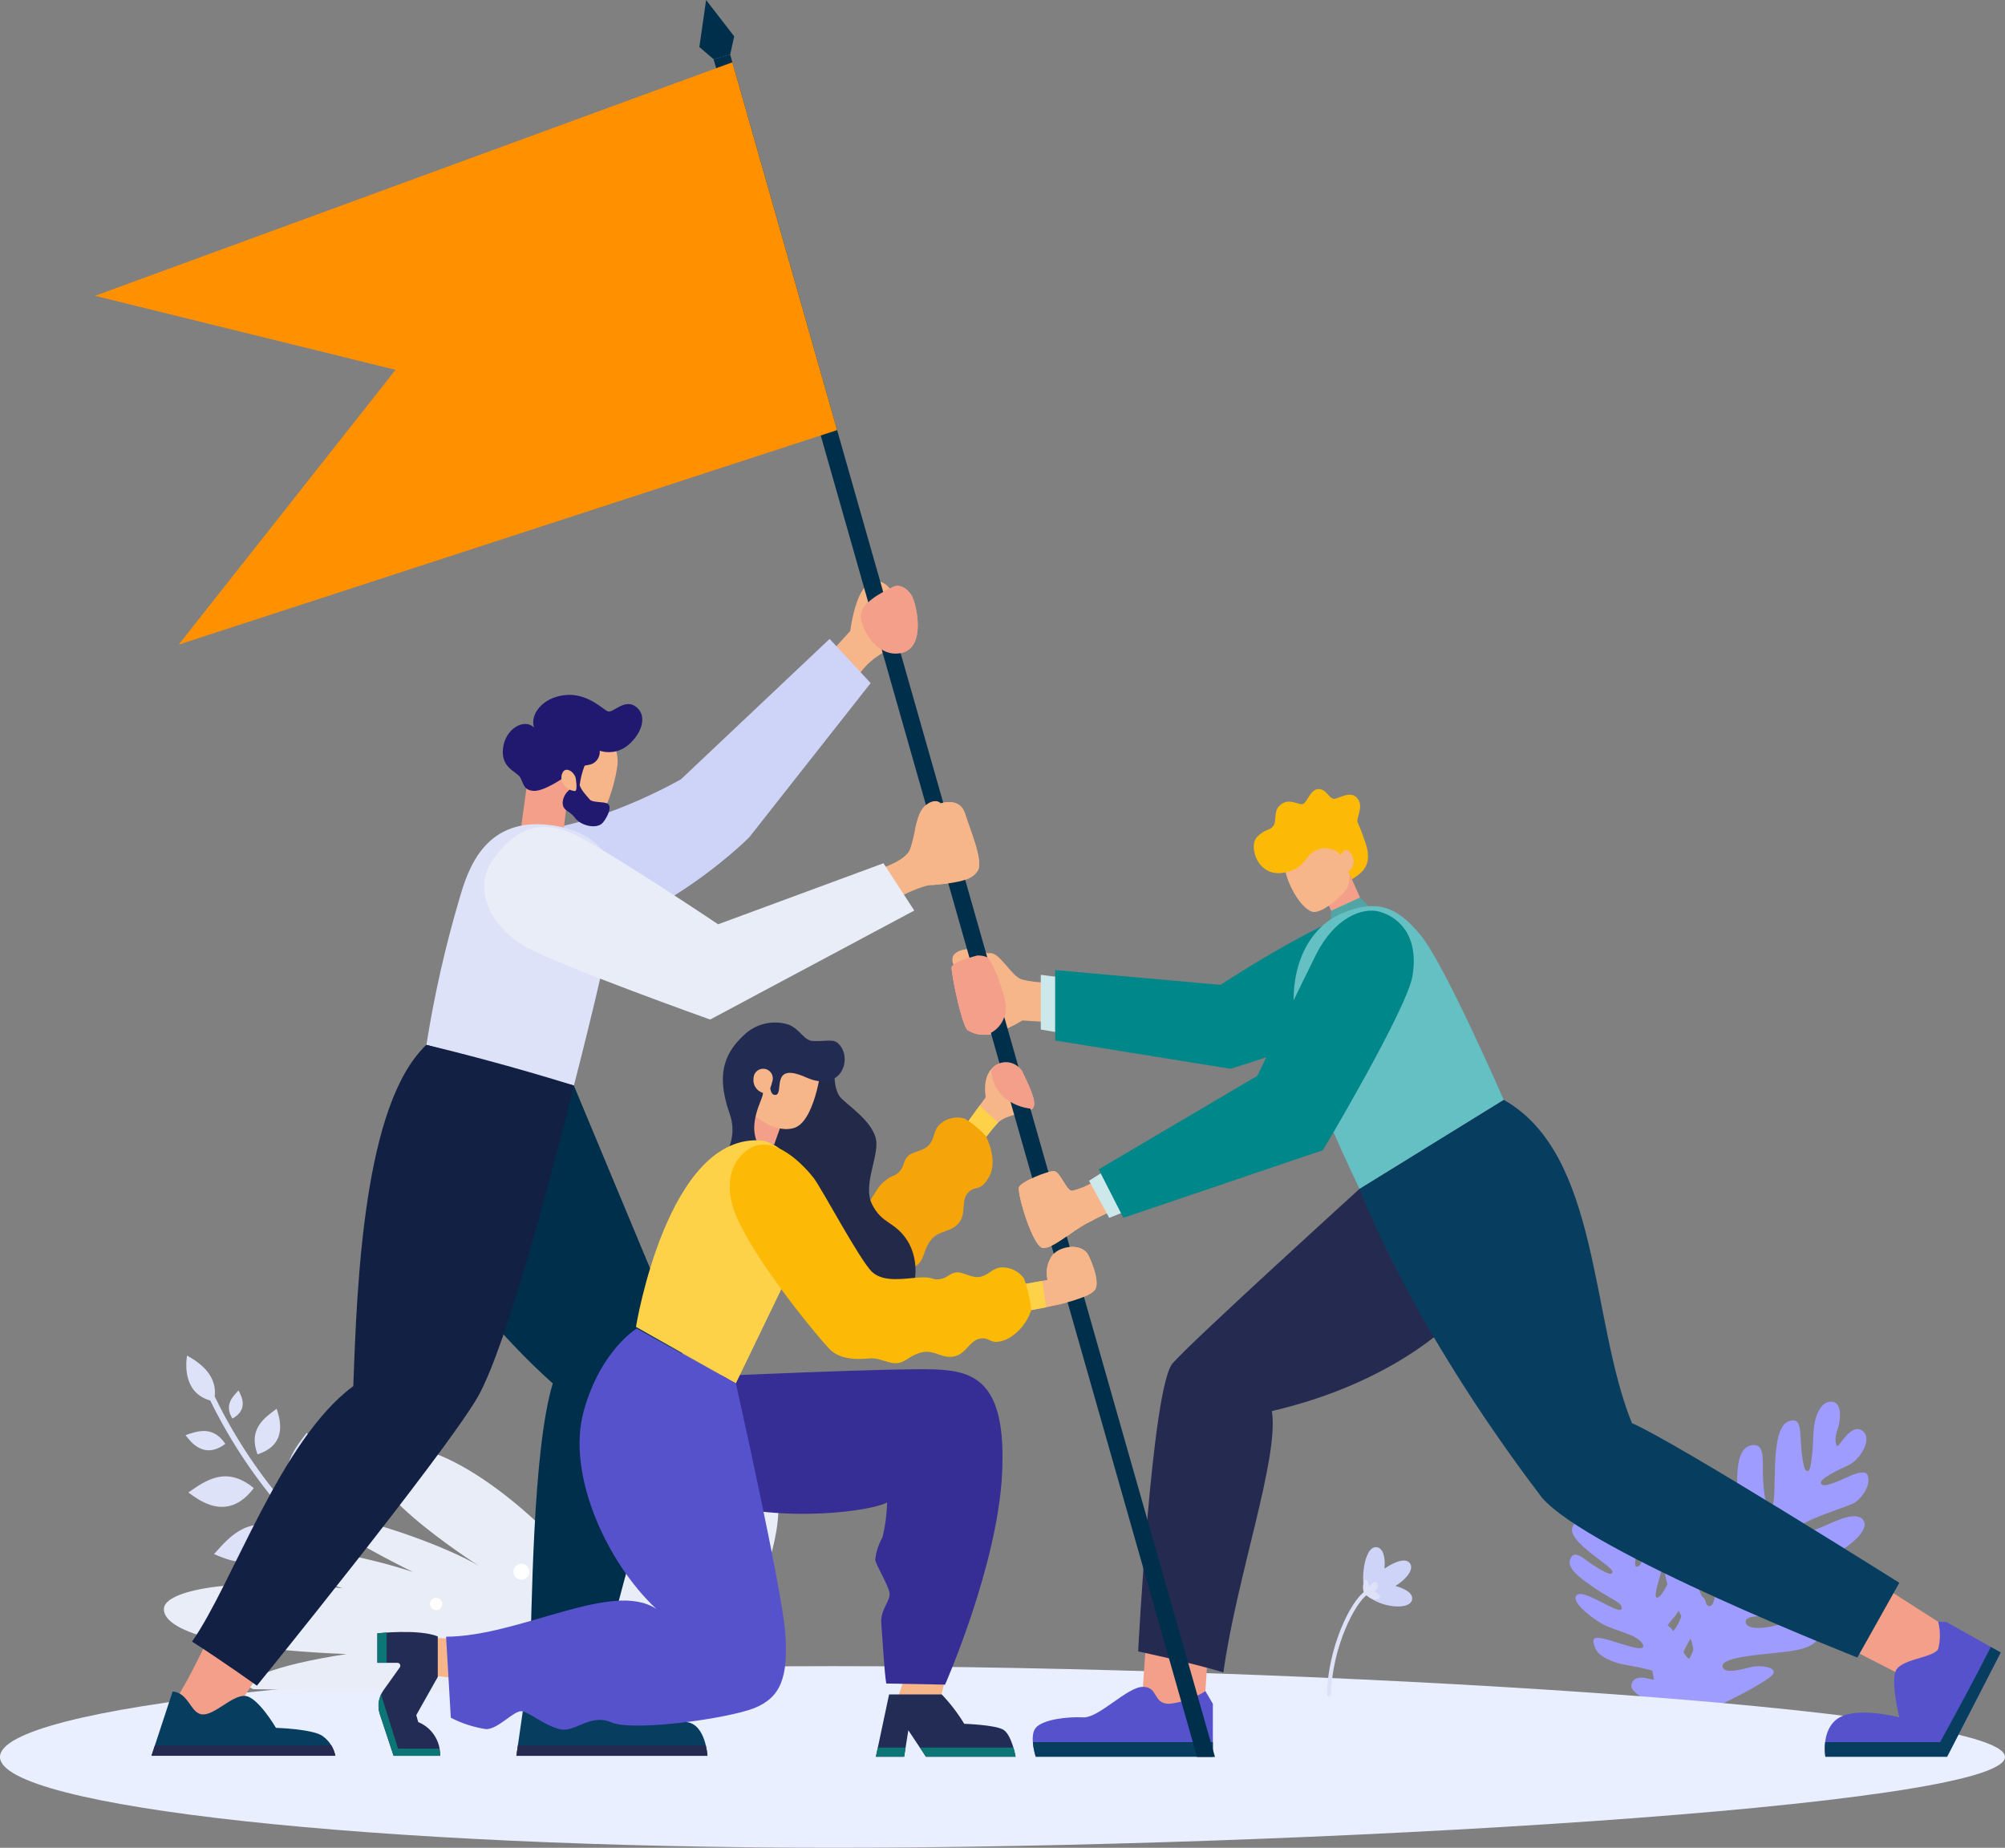 <?xml version="1.0" encoding="utf-8"?>
<!-- Generator: Adobe Illustrator 25.2.3, SVG Export Plug-In . SVG Version: 6.00 Build 0)  -->
<svg version="1.1" id="Ebene_1" xmlns="http://www.w3.org/2000/svg" xmlns:xlink="http://www.w3.org/1999/xlink" x="0px" y="0px"
	 viewBox="0 0 229.983 211.925" enable-background="new 0 0 229.983 211.925" xml:space="preserve">
<rect x="0" y="0" width="229.983" height="211.925" fill="#808080" stroke="none"/>
<g id="Gruppe_31232" transform="translate(-1295.027 -1088.155)">
	<path id="Pfad_30623" fill="#9F9CFF" d="M1486.746,1286.058c-1.033,0.387-3.664-10.566-1.9-11.5c1.377-0.727,2.172,0.7,2.42,1.242
		c0.39,0.854,1.193,2.967,1.785,2.575c1.072-0.709-1.65-5.791-2.234-7.07s-1.371-3.925-0.517-5.239s1.354-1.75,2.253,0.546
		s2.1,7.042,2.944,5.437s-0.954-5.067-1.247-7.433s-0.044-6.972,1.551-6.155c1.427,0.73,1.283,7.774,2.411,7.257
		c0.9-0.414,0.21-2.327,0.109-5.465s-0.165-6.1,1.708-6.346c1.5-0.2,1.14,1.829,1.216,3.52s0.272,4.041,1.024,3.43
		s-0.424-8.838,1.936-9.694c1.561-0.565,1.249,1.272,1.45,3.234s0.417,2.636,0.793,2.463s0.54-2.865,0.59-4.346
		s0.631-3.592,2.022-3.6s1.062,2.355,0.737,3.2s-0.272,1.791-0.018,1.884s1.526-2.632,2.83-1.772s-0.167,3.349-1.6,4
		s-3.339,1.588-3.1,2.1s1.893-0.241,3.2-0.838s1.958-0.539,2.116-0.195c0.525,1.148-0.729,2.892-1.683,3.329
		s-6.611,2.194-6.263,2.956s2.4-0.118,3.457-0.6s3.512-1.607,4.1-0.328s-2.41,3.483-4.474,4.279s-5.5,1.834-5.231,2.425
		s3.164,0.218,4.443-0.368s3.27-2.27,3.991-0.7s-1.086,2.788-3.6,3.938c-1.049,0.48-3.659,1.644-5.469,1.415
		c-2.059-0.26-3.131-0.054-3.219,0.42c-0.175,0.943,1.67,0.93,2.988,0.626s5.353-1.5,5.46,0.595s-3.379,2.231-4.776,2.423
		s-6.379,0.45-6.338,1.533s2.633,0.252,3.465,0.079s2.663,0.016,2.38,0.757S1492.554,1283.878,1486.746,1286.058z"/>
	<path id="Pfad_30624" fill="#9F9CFF" d="M1489.321,1285.089c-0.2,0.733-7.375-2.264-7.174-3.628
		c0.156-1.062,1.276-0.923,1.677-0.841c0.634,0.13,2.138,0.544,2.161,0.055c0.042-0.885-3.9-1.44-4.846-1.635
		s-2.743-0.835-3.126-1.846s-0.424-1.467,1.221-1.032s4.776,1.7,4.225,0.576s-3.21-1.533-4.646-2.334s-3.9-2.815-2.795-3.371
		c0.988-0.5,4.85,2.452,5.022,1.614c0.137-0.672-1.21-1.065-3-2.287s-3.463-2.393-2.837-3.535c0.5-0.917,1.483,0.11,2.455,0.757
		s2.36,1.494,2.326,0.827s-5.093-3.364-4.608-5.026c0.321-1.1,1.217-0.177,2.391,0.51s1.637,0.841,1.695,0.561
		s-1.375-1.467-2.179-2.1s-1.742-1.815-1.182-2.593s1.743,0.368,2.083,0.894s0.886,0.882,1.041,0.777s-0.844-1.922,0.167-2.3
		s1.8,1.457,1.578,2.52s-0.475,2.505-0.092,2.584s0.637-1.151,0.836-2.121s0.5-1.309,0.753-1.257
		c0.853,0.175,1.313,1.584,1.167,2.293s-1.472,4.574-0.905,4.69s0.913-1.386,1.073-2.169s0.536-2.61,1.487-2.415
		s0.957,2.761,0.56,4.234s-1.22,3.81-0.781,3.9s1.41-1.673,1.6-2.623s0.068-2.745,1.238-2.505s1.11,1.74,0.726,3.607
		c-0.191,1.302-0.684,2.542-1.44,3.62c-0.984,1.041-1.305,1.721-1.077,1.964c0.453,0.481,1.2-0.551,1.565-1.408
		s1.346-3.59,2.555-2.8s-0.134,2.789-0.6,3.647s-2.348,3.734-1.728,4.152s1.213-1.364,1.456-1.9s1.094-1.476,1.391-1.017
		S1490.473,1280.966,1489.321,1285.089z"/>
	<path id="Pfad_30625" fill="#E9EFFF" d="M1390.685,1279.251c52.83,0,134.324,4.662,134.324,10.415s-81.495,10.414-134.324,10.414
		s-95.658-4.663-95.658-10.414S1337.854,1279.251,1390.685,1279.251z"/>
	<g id="Gruppe_31221" transform="translate(1316.308 1243.628)">
		<path id="Pfad_30626" fill="#DDE2F8" d="M3.248,5.25C3.941,2.369,1.622,0.809,0.171,0C0.03,0.898-0.345,4.562,3.248,5.25z"/>
		<g id="Gruppe_31220" transform="translate(2.764 4.597)">
			<path id="Pfad_30627" fill="#DDE2F8" d="M17.206,21.125c0.182,0.001,0.331-0.146,0.332-0.328c0.001-0.108-0.052-0.21-0.14-0.272
				C12.408,17.11,5.382,9.975,0.627,0.189C0.547,0.025,0.35-0.043,0.186,0.036c-0.164,0.08-0.232,0.277-0.153,0.441
				c4.811,9.9,11.932,17.129,16.992,20.592C17.079,21.106,17.142,21.125,17.206,21.125z"/>
		</g>
		<path id="Pfad_30628" fill="#DDE2F8" d="M15.933,23.943c-5.856-1.226-7.723,2.754-9.268,5.733
			C8.486,29.912,14.764,31.243,15.933,23.943z"/>
		<path id="Pfad_30629" fill="#DDE2F8" d="M11.619,20.165c-4.309-2.122-6.555,0.6-8.352,2.606C4.632,23.32,9.25,25.61,11.619,20.165
			z"/>
		<path id="Pfad_30630" fill="#DDE2F8" d="M7.828,15.204c-3.173-2.641-5.6-0.819-7.5,0.5C1.358,16.436,4.754,19.282,7.828,15.204z"
			/>
		<path id="Pfad_30631" fill="#DDE2F8" d="M4.564,10.125C3.127,8,1.364,8.667,0,9.125C0.489,9.741,2.028,12.025,4.564,10.125z"/>
		<path id="Pfad_30632" fill="#DDE2F8" d="M17.564,21.277c-2.471-4.666,0.447-7.221,2.594-9.259
			C20.807,13.508,23.471,18.5,17.564,21.277z"/>
		<path id="Pfad_30633" fill="#DDE2F8" d="M12.947,17.084c-2.731-3.643-0.588-6.213,0.968-8.238
			C14.667,10.022,17.608,13.922,12.947,17.084z"/>
		<path id="Pfad_30634" fill="#DDE2F8" d="M8.261,11.328c-1.1-2.909,0.788-4.191,2.192-5.226
			C10.724,7.018,11.918,10.134,8.261,11.328z"/>
		<path id="Pfad_30635" fill="#DDE2F8" d="M5.376,7.228c-0.944-1.548,0-2.484,0.7-3.227C6.326,4.497,7.344,6.154,5.376,7.228z"/>
	</g>
	<g id="Gruppe_31222" transform="translate(1313.823 1254.106)">
		<path id="Pfad_30636" fill="#E9EDF7" d="M60.485,28.517c4.353-2.769,15.281-23.486,6.989-27.654
			c-7.86-3.95-10.61,12.341-11.113,14.454C54.829,7.281,52.783-0.527,47.48,0.811s-0.186,12.724-0.186,12.724
			c-4.722-6.2-16.574-15.8-22.073-13.051s10.9,13.144,10.9,13.144C28.666,9.253,6.283,3.182,28.562,14.35
			c-10.224-3.473-30.234-5.4-8.066,1.86C7.11,14.851,0.28,16.575,0.017,18.458s3.629,4.606,20.945,5.3
			c-8.576,1.289-12.9,3.227-10.7,4.027L60.485,28.517z"/>
		<path id="Pfad_30637" fill="#FFFFFF" d="M31.928,18.022c0.008-0.386-0.299-0.706-0.686-0.714
			c-0.386-0.008-0.706,0.299-0.714,0.686c-0.008,0.386,0.299,0.706,0.686,0.714c0.003,0,0.006,0,0.009,0
			c0.384,0.005,0.699-0.301,0.705-0.685C31.928,18.023,31.928,18.022,31.928,18.022z"/>
		<path id="Pfad_30638" fill="#FFFFFF" d="M55.756,22.467c0.008-0.591-0.465-1.078-1.056-1.086
			c-0.591-0.008-1.078,0.465-1.086,1.056c-0.008,0.591,0.464,1.077,1.055,1.086c0.591,0.009,1.078-0.463,1.087-1.055
			C55.756,22.468,55.756,22.467,55.756,22.467z"/>
		<path id="Pfad_30639" fill="#FFFFFF" d="M41.929,14.329c0.008-0.505-0.395-0.92-0.9-0.928s-0.92,0.395-0.928,0.9
			c-0.008,0.505,0.395,0.92,0.9,0.928C41.506,15.237,41.921,14.834,41.929,14.329C41.929,14.329,41.929,14.329,41.929,14.329z"/>
	</g>
	<g id="Gruppe_31223" transform="translate(1404.192 1178.656)">
		<path id="Pfad_30640" fill="#F6B68A" d="M16.225,45.065c-0.76,0.469-1.592,0.81-2.462,1.01c-0.62-0.054-1.312-2.162-2-2.25
			s-3.774,1.187-4.039,1.825s1.577,6.891,2.746,6.98s3.287-1.912,4.979-2.8c1.825-0.957,3.933-1.9,3.933-1.9L16.225,45.065z"/>
		<path id="Pfad_30641" fill="#F39F89" d="M22.439,95.695l-0.752,10.776h7.217l0.8-12.33L22.439,95.695z"/>
		<path id="Pfad_30642" fill="#F39F89" d="M101.454,97.787l10.264,5.259l4.2-5.764l-11.573-7.417L101.454,97.787z"/>
		<path id="Pfad_30643" fill="#F6B68A" d="M10.803,22.181c-0.927-0.006-1.85-0.12-2.75-0.342c-1.177-0.342-2.526-3.093-3.649-3.029
			s-4.3,1.017-4.4,1.605s1.145,6.678,1.819,7.224c1.172,0.683,2.609,0.727,3.821,0.118c0.859-0.325,1.683-0.733,2.461-1.22
			l3.36,0.225L10.803,22.181z"/>
		<path id="Pfad_30644" fill="#CDE8EA" d="M17.49,43.825l-1.736,1.1l2.312,4.252l4.677-1.843L17.49,43.825z"/>
		<path id="Pfad_30645" fill="#CDE8EA" d="M12.161,21.555l-1.943-0.251v6.272l3.3,0.569L12.161,21.555z"/>
		<path id="Pfad_30646" fill="#00878A" d="M11.865,20.758v8.079l20.091,3.241c0,0,12.786-3.817,16.9-6.7
			c6.537-4.571,3.4-12.965-1.967-11.441c-5.477,1.554-16.052,8.518-16.052,8.518L11.865,20.758z"/>
		<path id="Pfad_30647" fill="#F39F89" d="M45.092,8.547l2.316,5.152l-3.3,1.543l-1.748-3.874L45.092,8.547z"/>
		<path id="Pfad_30648" fill="#F6B68A" d="M43.595,3.813c0,0,1.52,3.511,1.863,4.671c0.297,0.929,0.272,1.932-0.071,2.845
			c-0.269,0.556-2.534,2.765-3.808,2.769s-3.513-3.415-3.47-6.088S43.595,3.813,43.595,3.813z"/>
		<path id="Pfad_30649" fill="#FCBA06" d="M41.331,7.303c-0.918,0.729-1.015,1.918-3.3,2.3c-2.952,0.492-4.01-3.045-3.022-4.085
			s1.542-0.7,1.927-1.363s-0.1-1.818,0.943-2.473s1.972,0.258,2.454,0.013s0.806-1.666,1.734-1.694s1.224,1.138,1.8,1.119
			s1.905-1.031,2.676-0.039s-0.189,2.184,0.025,2.743c0.398,0.919,0.745,1.858,1.042,2.814c0.48,2.054-0.307,2.821-1.714,3.721
			c-0.474-1.009-0.857-1.89-1.083-2.422c-0.179-0.423-0.519-0.758-0.945-0.929C43.034,6.623,42.055,6.737,41.331,7.303z"/>
		<path id="Pfad_30650" fill="#F6B68A" d="M46.023,7.887c0.192,0.554,0.011,1.168-0.45,1.53c-0.407,0.195-0.865-0.176-1.023-0.826
			C44.358,8.037,44.539,7.423,45,7.062C45.404,6.867,45.864,7.236,46.023,7.887z"/>
		<path id="Pfad_30651" fill="#51A5A5" d="M43.457,15.147l0.076-1.194l3.309-1.518l1.089,1.115L43.457,15.147z"/>
		<path id="Pfad_30652" fill="#252A51" d="M46.788,45.845c0,0-19.034,17.279-21.439,20.007s-3.96,33.051-3.96,33.051
			s6.366,1.356,9.774,2.407c1.554-11.128,6.416-24.611,5.564-29.974c20.5-4.761,34.289-19.656,26.592-35.694L46.788,45.845z"/>
		<path id="Pfad_30653" fill="#5652CC" d="M29.957,110.985v-6.071l-0.856-1.457c-1.251,0.807-2.675,1.306-4.156,1.457
			c-1.9,0-1.215-1.939-3.013-1.945s-5.056,3.6-6.861,3.5s-4.647,0.251-5.431,1.2s0,3.311,0,3.311L29.957,110.985z"/>
		<path id="Pfad_30654" fill="#073E60" d="M46.785,45.845c0,0,5.476,15.116,20.913,35.415c5.363,6.265,36.188,18.344,36.188,18.344
			l4.812-8.571c0,0-25.863-16.268-30.674-18.309c-4.812-11.864-3.6-30.825-14.708-37.083L46.785,45.845z"/>
		<path id="Pfad_30655" fill="#5652CC" d="M120.328,99.027l-6.269-3.513h-0.9c0.256,1.017,0.256,2.083,0,3.1
			c-0.479,1.056-4.457,1.117-4.925,2.648s0.463,5.209,0.463,5.209s-4.643-1.24-6.848,0s-1.637,4.514-1.637,4.514h13.962
			L120.328,99.027z"/>
		<path id="Pfad_30656" fill="#073E60" d="M9.305,109.308c0.051,0.569,0.163,1.132,0.334,1.677h20.317v-1.677H9.305z"/>
		<path id="Pfad_30657" fill="#073E60" d="M119.195,98.392c-1.87,3.675-3.829,7.3-5.817,10.916h-13.187
			c-0.065,0.558-0.058,1.121,0.022,1.677h13.961l6.154-11.958L119.195,98.392z"/>
		<path id="Pfad_30658" fill="#F6B68A" d="M0.323,20.3c-0.282-0.355-0.329-0.842-0.119-1.244c0.4-0.572,1.849-1.184,4.158-0.112
			S0.323,20.3,0.323,20.3z"/>
		<path id="Pfad_30659" fill="#F39F89" d="M6.159,24.725c-0.072-1.305-1.526-5.129-2.151-5.464
			c-0.344-0.132-0.711-0.191-1.079-0.173c-1.316,0.341-2.856,0.922-2.923,1.329c-0.1,0.589,1.145,6.678,1.819,7.224
			c0.665,0.441,1.47,0.619,2.259,0.5C5.494,27.633,6.358,26.21,6.159,24.725z"/>
		<path id="Pfad_30660" fill="#64C0C3" d="M63.316,35.642c0,0-6.7-15.416-9.515-18.871s-5.209-4.146-9.089-2.5
			s-6.484,6.644-5.131,13.448c1.142,5.743,7.2,18.125,7.2,18.125L63.316,35.642z"/>
		<path id="Pfad_30661" fill="#00878A" d="M42.586,41.417c0,0,9.672-16.231,10.276-20.021c0.779-4.89-1.878-6.8-3.791-7.334
			s-5.138,0.638-7.3,4.961s-6.7,13.855-6.7,13.855L16.857,43.614l2.835,5.563L42.586,41.417z"/>
	</g>
	<g id="Gruppe_31225" transform="translate(1312.402 1154.808)">
		<path id="Pfad_30662" fill="#F39F89" d="M44.393,124.97l-0.656,5.638l6.042,0.652l0.8-1.165l0.941-8.08L44.393,124.97z"/>
		<path id="Pfad_30663" fill="#F39F89" d="M17.875,133.629c-0.768-0.412-1.572-0.755-2.4-1.026h-2.85l-2.822-3.42l5.13-7.752
			l-4.074-9.347c0,0-6.239,13.645-7.864,15.811c-1.1,1.465-1.369,4.353-1.407,5.734H17.875z"/>
		<path id="Pfad_30664" fill="#F6B68A" d="M77.771,8.337l2.386-2.627c0,0,0.556-4.789,2.336-5.557s2.741,1.6,2.741,1.6l1.185,5.557
			c-2.376,0.44-4.438,1.903-5.638,4L77.771,8.337z"/>
		<path id="Pfad_30665" fill="#F39F89" d="M85.122,0.638c-1.371,0.638-3.7,1.842-3.747,3.283s1.842,4.981,4.693,4.308
			s1.65-5.7,1.137-6.566S85.81,0.314,85.122,0.638z"/>
		<path id="Pfad_30666" fill="#CED3F8" d="M60.745,22.716L77.784,6.625l4.709,5.069L68.561,29.387c0,0-13.18,13.31-27.57,12.428
			c-5.789-0.72-6.276-12.678,1.7-13.091C51.163,28.287,60.745,22.716,60.745,22.716z"/>
		<g id="Gruppe_31224" transform="translate(40.297 13.044)">
			<path id="Pfad_30667" fill="#F39F89" d="M2.748,10.474l-0.872,6.363L5.7,16.36l1.146,0.18l0.472-3.847l1.142-2.281L7.774,8.47
				l-2.25,0.374L2.748,10.474z"/>
			<path id="Pfad_30668" fill="#F6B68A" d="M12.976,6.303c0.163,0.544,0.229,1.113,0.193,1.68c-0.231,1.632-0.671,3.228-1.311,4.747
				c-0.692,1.407-3.4-1.185-3.4-1.185l-0.3-2.616l2-3.461L12.976,6.303z"/>
			<path id="Pfad_30669" fill="#20196F" d="M11.121,6.405c1.157,0.37,2.424,0.101,3.331-0.708c1.568-1.378,2.02-3.208,1.014-4.171
				c-1.409-1.349-2.808,0.649-3.437,0.357s-2.4-2.161-4.967-1.851s-3.956,2.236-3.48,3.719C2.54,2.659,0.295,3.805,0.026,6.119
				s1.6,2.655,1.99,3.381s0.376,1.434,1.523,1.509s3.3-1.418,3.3-1.418l1.081,1.118c-0.583,0.319-0.974,0.903-1.046,1.564
				c-0.056,1.053,0.789,0.986,1.377,1.8c0.713,0.986,2.6,1.365,3.24,0.567s1.063-1.933,0.491-2.188
				c-0.469-0.209-1.708-0.1-1.993-0.439s-1.135-1.228-1.164-1.707c0.1-0.739,0.285-1.464,0.551-2.161
				c0.036-0.09,0.589-0.049,1.03-0.312C10.893,7.529,11.169,6.977,11.121,6.405z"/>
			<path id="Pfad_30670" fill="#F6B68A" d="M8.35,9.471c0,0-0.27-0.783-0.949-0.878s-0.9,1.161-0.426,1.681
				c0.296,0.431,0.768,0.709,1.288,0.76C8.646,11.007,8.35,9.471,8.35,9.471z"/>
		</g>
		<path id="Pfad_30671" fill="#DDE2F8" d="M46.224,28.047c5.541,0.893,7.1,4.481,7.1,7.751s-4.87,22.054-4.87,22.054L31.537,53.19
			c0.897-5.682,2.166-11.299,3.8-16.815C36.314,33.008,38.309,26.772,46.224,28.047z"/>
		<path id="Pfad_30672" fill="#002F4C" d="M46.033,92.01c0,0-14.081-12.173-16.525-23.654s2.025-15.167,2.025-15.167l16.916,4.662
			l12,28.788c0.361,0.956,0.498,1.983,0.4,3c-0.5,5.162-6.361,22.173-9.361,36c-3.3-0.07-5.636,0-8.116,0
			C43.647,118.039,43.694,99.734,46.033,92.01z"/>
		<path id="Pfad_30673" fill="#122043" d="M48.45,57.851c0,0-7.084,29.028-11.091,35.831s-25.267,33-25.267,33
			s-4.039-2.886-7.441-5.057c4.677-6.636,10.134-23.148,18.5-29.3c0.425-11.894,1.2-32.42,8.386-39.135
			C40.494,55.313,48.45,57.851,48.45,57.851z"/>
		<path id="Pfad_30674" fill="#073E60" d="M2.423,127.358L0,134.724h21.09c-0.185-0.947-0.739-1.782-1.539-2.321
			c-1.282-0.769-5.272-0.884-5.272-0.884s-2.114-3.632-3.593-3.668s-3.418,2.187-4.814,2.13S4.304,127.472,2.423,127.358z"/>
		<path id="Pfad_30675" fill="#252A51" d="M0.389,133.539L0,134.72h21.09c-0.085-0.415-0.237-0.814-0.45-1.181H0.389z"/>
		<path id="Pfad_30676" fill="#073E60" d="M42.764,128.413l-0.907,6.312h21.916c0,0-0.2-3.567-2.337-3.86s-6.384-0.8-6.384-0.8
			s-2.787-2.5-4.187-2.445s-2.653,2.416-4.107,2.3S44.754,128.271,42.764,128.413z"/>
		<path id="Pfad_30677" fill="#252A51" d="M42.031,133.515l-0.174,1.21h21.916c-0.031-0.408-0.096-0.812-0.192-1.21H42.031z"/>
		<path id="Pfad_30678" fill="#F6B68A" d="M84.002,32.834c0,0,2.5-0.851,2.976-2.02s0.6-2.818,1.09-4.026
			c0.6-1.49,1.967-1.861,2.445-1.316c1.17-0.292,2.392-0.2,2.83,1.262s2.086,5.3,1.475,6.4s-1.979,1.461-5.793,1.768
			c-1.24,0.348-2.428,0.857-3.535,1.515L84.002,32.834z"/>
		<path id="Pfad_30679" fill="#E9EDF7" d="M39.225,31.84c-2.485,3.4-0.359,7.915,3.892,10.2s20.964,8.241,20.964,8.241l23.416-12.5
			l-3.532-5.426l-18.968,7c0,0-11.806-7.914-16.091-10.106S41.711,28.439,39.225,31.84z"/>
	</g>
	<g id="Gruppe_31229" transform="translate(1338.311 1205.432)">
		<path id="Pfad_30680" fill="#F6B68A" d="M67.823,11.258l1.956-2.688c0,0-0.411-2.152,0.686-3.269
			c0.78-0.906,2.147-1.009,3.053-0.23c0.195,0.168,0.359,0.369,0.483,0.594c0.6,1.316,1.645,3.262,1.261,4.057
			s-3.042,0.63-4.166,1.864c-0.685,0.754-1.308,1.561-1.864,2.414L67.823,11.258z"/>
		<path id="Pfad_30681" fill="#FDD148" d="M69.925,10.319c-0.257-0.23-0.538-0.529-0.834-0.8l-1.267,1.741l1.408,2.741
			c0.556-0.853,1.179-1.66,1.864-2.414c0.037-0.04,0.075-0.078,0.114-0.115C70.781,11.087,70.353,10.703,69.925,10.319z"/>
		<path id="Pfad_30682" fill="#F6B68A" d="M74.325,29.977l2.55-0.457c-0.245-1.015-0.016-2.087,0.624-2.913
			c1.069-1.142,3.426-1.223,4.06,0.078s1.2,3.056,0.824,3.854c-0.675,1.423-7.829,2.512-7.829,2.512L74.325,29.977z"/>
		<path id="Pfad_30683" fill="#FDD148" d="M76.277,29.627l-1.952,0.35l0.229,3.073c0,0,0.938-0.143,2.165-0.392
			C76.543,31.653,76.393,30.642,76.277,29.627z"/>
		<g id="Gruppe_31226" transform="translate(31.865 39.764)">
			<path id="Pfad_30684" fill="#F6B68A" d="M33.253,35.643l-0.544,2.2l-4.953,0.071l2.1-6.288L33.253,35.643z"/>
			<path id="Pfad_30685" fill="#232C54" d="M26.833,37.299l-1.515,7.146h3.242l0.481-3.037l2.019,3.037h10.285
				c0,0-0.45-2.564-1.435-3.116s-4.457-0.663-4.457-0.663c-0.736-1.212-1.6-2.342-2.579-3.368L26.833,37.299z"/>
			<path id="Pfad_30686" fill="#0C7676" d="M25.541,43.393l-0.223,1.052h3.242l0.167-1.052H25.541z"/>
			<path id="Pfad_30687" fill="#0C7676" d="M30.389,43.393l0.671,1.052h10.285c-0.06-0.355-0.141-0.706-0.243-1.052H30.389z"/>
			<path id="Pfad_30688" fill="#362E94" d="M26.512,36.047l6.744,0.126c0,0,6.01-13.62,6.538-24.168S36.701,0.186,32.027,0.018
				S5.8,0.833,5.8,0.833S-4.22,7.494,2.087,12.79s21.6,3.938,24.521,2.5c-0.033,1.342-0.21,2.676-0.527,3.98
				c-0.453,0.797-0.738,1.678-0.839,2.589c0.072,0.551,1.415,2.756,1.631,3.715s-1.079,1.942-0.935,3.6S26.291,34.861,26.512,36.047
				z"/>
		</g>
		<g id="Gruppe_31228" transform="translate(0)">
			<path id="Pfad_30689" fill="#F5A40A" d="M41.363,13.694c2.653-2.195,6.7,1.275,7.771,2.319s3.731,5.556,5.615,5.426
				s2.094-2.09,3.275-3.111s1.091-0.516,1.757-1.13s0.476-1.184,1.016-1.812s1.871-0.586,2.528-1.394s0.43-1.61,1.206-2.339
				c0.767-0.681,1.828-0.924,2.816-0.647c0.921,0.55,1.752,1.237,2.465,2.038c0,0,1.426,2.709,0.379,4.614s-1.608,0.922-2.443,1.871
				s-0.159,2.33-1.029,3.436s-2.271,0.845-3.15,1.9s-0.756,1.923-1.376,2.688s-2.1,0.9-2.841,1.6
				c-1.322,1.148-2.987,1.823-4.735,1.921c-1.95-0.013-9.51-3.432-13.089-8.589C38.531,18.17,39.683,15.084,41.363,13.694z"/>
			<path id="Pfad_30690" fill="#F6B68A" d="M12.133,70.839l-6.109-0.286v4.318l29.833,3.267L12.133,70.839z"/>
			<path id="Pfad_30691" fill="#232949" d="M52.44,5.147c0,0-0.217,2.551,0.755,3.526s3.283,2.485,3.928,4.423
				s-1.53,5.4-0.386,7.733s2.652,1.956,4.071,4.207s1.2,5.824-0.639,7.37c-2.655,2.238-4.748,1.442-5.895,0.359
				s-0.734-2.783-1.793-3.9s-1.966-0.174-3.266-3.009s-5.992-11.937-5.992-11.937l1.063-8.982L52.44,5.147z"/>
			<path id="Pfad_30692" fill="#F39F89" d="M46.415,11.473l-0.9,2.526l-3.122-0.526l1.231-4.557L46.415,11.473z"/>
			<path id="Pfad_30693" fill="#232C54" d="M6.93,70.406v4.652l-2.464,4.374l0.222,0.8c1.564,0.64,2.567,2.184,2.514,3.873h-5.34
				l-1.577-4.773c-0.308-0.931-0.153-1.952,0.417-2.75l1.844-2.583c0.126-0.134,0.12-0.346-0.014-0.472
				c-0.062-0.058-0.144-0.091-0.229-0.091h-2.3v-3.379C0.003,70.057,4.723,69.522,6.93,70.406z"/>
			<path id="Pfad_30694" fill="#F6B68A" d="M42.833,10.254c0,0,2.4,2.481,4.863,1.871s3.2-6.861,3.2-6.861l-4.76-2.017
				L42.833,10.254z"/>
			<path id="Pfad_30695" fill="#222C53" d="M42.322,1.191c1.335-1.111,3.139-1.475,4.8-0.967c1.341,0.49,1.788,1.843,2.814,1.894
				c1.392,0.07,2.311-0.253,2.864,0.226c1.822,1.58,0.531,5.809-3.627,3.947s-2.493,1.876-3.477,2.006s-0.464-2.212-1.014-2.037
				s-0.341,1.437-0.487,2.086s-1.585,3.2-0.656,5.32s-5.67,4.066-5.67,4.066s3.993-3.161,2.552-7.242
				C38.686,5.587,40.043,3.215,42.322,1.191z"/>
			<path id="Pfad_30696" fill="#F6B68A" d="M45.282,6.829c-0.14,0.719-0.5,1.345-1.091,1.23c-0.699-0.225-1.138-0.918-1.042-1.647
				C43.147,5.8,43.641,5.302,44.253,5.3c0.612-0.002,1.11,0.492,1.112,1.104C45.365,6.55,45.337,6.694,45.282,6.829L45.282,6.829z"
				/>
			<g id="Gruppe_31227" transform="translate(0 69.963)">
				<path id="Pfad_30697" fill="#0C7676" d="M0.421,7.094C0.087,7.806,0.038,8.619,0.285,9.365l1.577,4.773h5.34
					c0.001-0.278-0.035-0.555-0.107-0.823H2.373L0.421,7.094z"/>
				<path id="Pfad_30698" fill="#0C7676" d="M1.068,0C0.42,0.043,0,0.09,0,0.09v3.379h1.068V0z"/>
			</g>
			<path id="Pfad_30699" fill="#FDD148" d="M29.664,34.906c0,0,3.637-22.432,14.556-21.364c3.986,0.922,5.909,6.978,6.143,9.435
				c0.257,2.7-3.8,7.146-3.8,7.146l-5.442,11.264L29.664,34.906z"/>
			<path id="Pfad_30700" fill="#5652CC" d="M7.885,70.444l0.541,9.289c1.27,0.655,2.638,1.098,4.051,1.312
				c1.417,0,3.215-2.2,4.11-2.055c0.895,0.145,2.519,1.589,4.31,2.052s3.452-1.843,5.96-0.772s13.3-0.423,16.366-1.638
				s3.933-3.574,3.565-8.625s-5.663-28.619-5.663-28.619l-11.37-6.3c0,0-4.188,2.521-6.1,9.537
				c-1.971,7.23,2.677,17.345,8.351,22.635C26.969,63.901,16.449,70.383,7.885,70.444z"/>
			<path id="Pfad_30701" fill="#FCBA06" d="M42.659,14.465c2.926-1.814,6.464,2.173,7.383,3.354s5.337,9.535,6.731,10.808
				s3.985,0.667,5.546,0.608s1.174,0.278,2.079,0.215s1.11-0.627,1.925-0.78s1.827,0.711,2.845,0.491s1.342-0.989,2.4-1.072
				c1.023-0.051,2.002,0.421,2.6,1.253c0.425,1.173,0.705,2.395,0.832,3.636c-0.451,1.431-1.444,2.628-2.768,3.335
				c-2.008,0.834-1.832-0.284-3.077-0.065s-1.581,1.72-2.95,2.04s-2.3-0.759-3.647-0.484s-1.792,1.029-2.753,1.239
				s-2.2-0.611-3.218-0.527s-3.4,0.331-4.741-1.089s-7.38-8.635-10.226-14.23C39.246,18.515,40.806,15.614,42.659,14.465z"/>
		</g>
	</g>
	<path id="Pfad_30702" fill="#002F4C" d="M1434.39,1289.665l-55.609-195.254l-1.9,0.541l55.455,194.714L1434.39,1289.665z"/>
	<path id="Pfad_30703" fill="#F6B68A" d="M1418.361,1224.671c-0.132,0.043-0.27,0.064-0.408,0.061c-0.62-0.054-1.312-2.162-2-2.25
		s-3.774,1.187-4.039,1.825s1.577,6.892,2.746,6.981s3.287-1.913,4.979-2.8c0.279-0.146,0.564-0.292,0.848-0.434
		C1419.747,1226.937,1419.028,1225.819,1418.361,1224.671z"/>
	<path id="Pfad_30704" fill="#F6B68A" d="M1419.869,1232.117c-0.634-1.3-2.991-1.22-4.06-0.078c-0.64,0.826-0.869,1.898-0.624,2.913
		h-0.015c0.321,0.964,0.615,1.938,0.918,2.907c1.994-0.455,4.241-1.124,4.6-1.891
		C1421.074,1235.173,1420.503,1233.418,1419.869,1232.117z"/>
	<path id="Pfad_30705" fill="#F39F89" d="M1410.351,1203.381c-0.072-1.305-1.526-5.129-2.151-5.464
		c-0.344-0.132-0.711-0.191-1.079-0.173c-1.316,0.341-2.856,0.922-2.923,1.329c-0.1,0.589,1.145,6.678,1.819,7.224
		c0.665,0.441,1.47,0.619,2.259,0.5C1409.686,1206.289,1410.55,1204.866,1410.351,1203.381z"/>
	<path id="Pfad_30706" fill="#F39F89" d="M1408.726,1210.784c0.027,1.178,0.508,2.299,1.342,3.131
		c0.943,0.817,2.122,1.312,3.366,1.411c0.056-0.048,0.102-0.107,0.135-0.173c0.384-0.795-0.658-2.741-1.261-4.057
		c-0.58-1.047-1.898-1.425-2.944-0.845c-0.224,0.124-0.425,0.287-0.592,0.481L1408.726,1210.784z"/>
	<path id="Pfad_30707" fill="#F6B68A" d="M1405.745,1181.541c-0.438-1.462-1.661-1.554-2.83-1.262
		c-0.478-0.545-1.847-0.174-2.445,1.316c-0.182,0.484-0.326,0.982-0.43,1.489c0.571,2.211,1.343,4.379,1.919,6.586
		c3.41-0.3,4.68-0.673,5.261-1.723C1407.832,1186.843,1406.184,1183.003,1405.745,1181.541z"/>
	<path id="Pfad_30708" fill="#F39F89" d="M1397.524,1155.446c-1.371,0.638-3.7,1.842-3.747,3.283s1.842,4.981,4.693,4.308
		s1.65-5.7,1.137-6.566S1398.212,1155.122,1397.524,1155.446z"/>
	<path id="Pfad_30709" fill="#FF9000" d="M1391.049,1137.486l-75.53,24.606l24.876-31.519l-34.472-8.489l73.111-26.784
		L1391.049,1137.486z"/>
	<path id="Pfad_30710" fill="#002F4C" d="M1376.021,1088.155l-0.774,5.393l1.636,1.4l1.9-0.541l0.46-2.08L1376.021,1088.155z"/>
	<g id="Gruppe_31231" transform="translate(1447.23 1265.598)">
		<path id="Pfad_30711" fill="#CED3F8" d="M7.854,4.459c1.21-0.742,2.182-1.886,1.67-2.6c-0.488-0.682-1.8-0.176-2.921,0.614
			c0.122-1.225-0.128-2.381-0.9-2.466c-1.506-0.167-1.923,4.26-1.2,5.252c0.735,1.449,4.994,2.243,5.268,0.747
			C9.903,5.294,8.97,4.757,7.854,4.459z"/>
		<g id="Gruppe_31230" transform="translate(0 5.022)">
			<path id="Pfad_30712" fill="#DDE2F8" d="M0.234,12.122H0.228c-0.129-0.003-0.232-0.11-0.229-0.239c0,0,0-0.001,0-0.001
				C0.131,6.433,2.719,1.145,4.373,0.039c0.109-0.07,0.254-0.038,0.323,0.07c0.068,0.106,0.04,0.247-0.063,0.319
				C3.239,1.36,0.6,6.42,0.467,11.893C0.464,12.02,0.361,12.122,0.234,12.122z"/>
		</g>
		<path id="Pfad_30713" fill="#DDE2F8" d="M6.066,5.565C5.919,5.339,5.693,5.176,5.432,5.108c0.3-0.244,0.571-0.781,0.262-1.065
			c-0.221-0.2-0.59,0.145-0.864,0.5c-0.011-0.156-0.042-0.31-0.094-0.458C4.282,2.898,3.885,4.867,4.351,5.371
			c0.177,0.17,0.371,0.321,0.578,0.451C5.458,6.167,6.255,5.997,6.066,5.565z"/>
	</g>
</g>
</svg>
